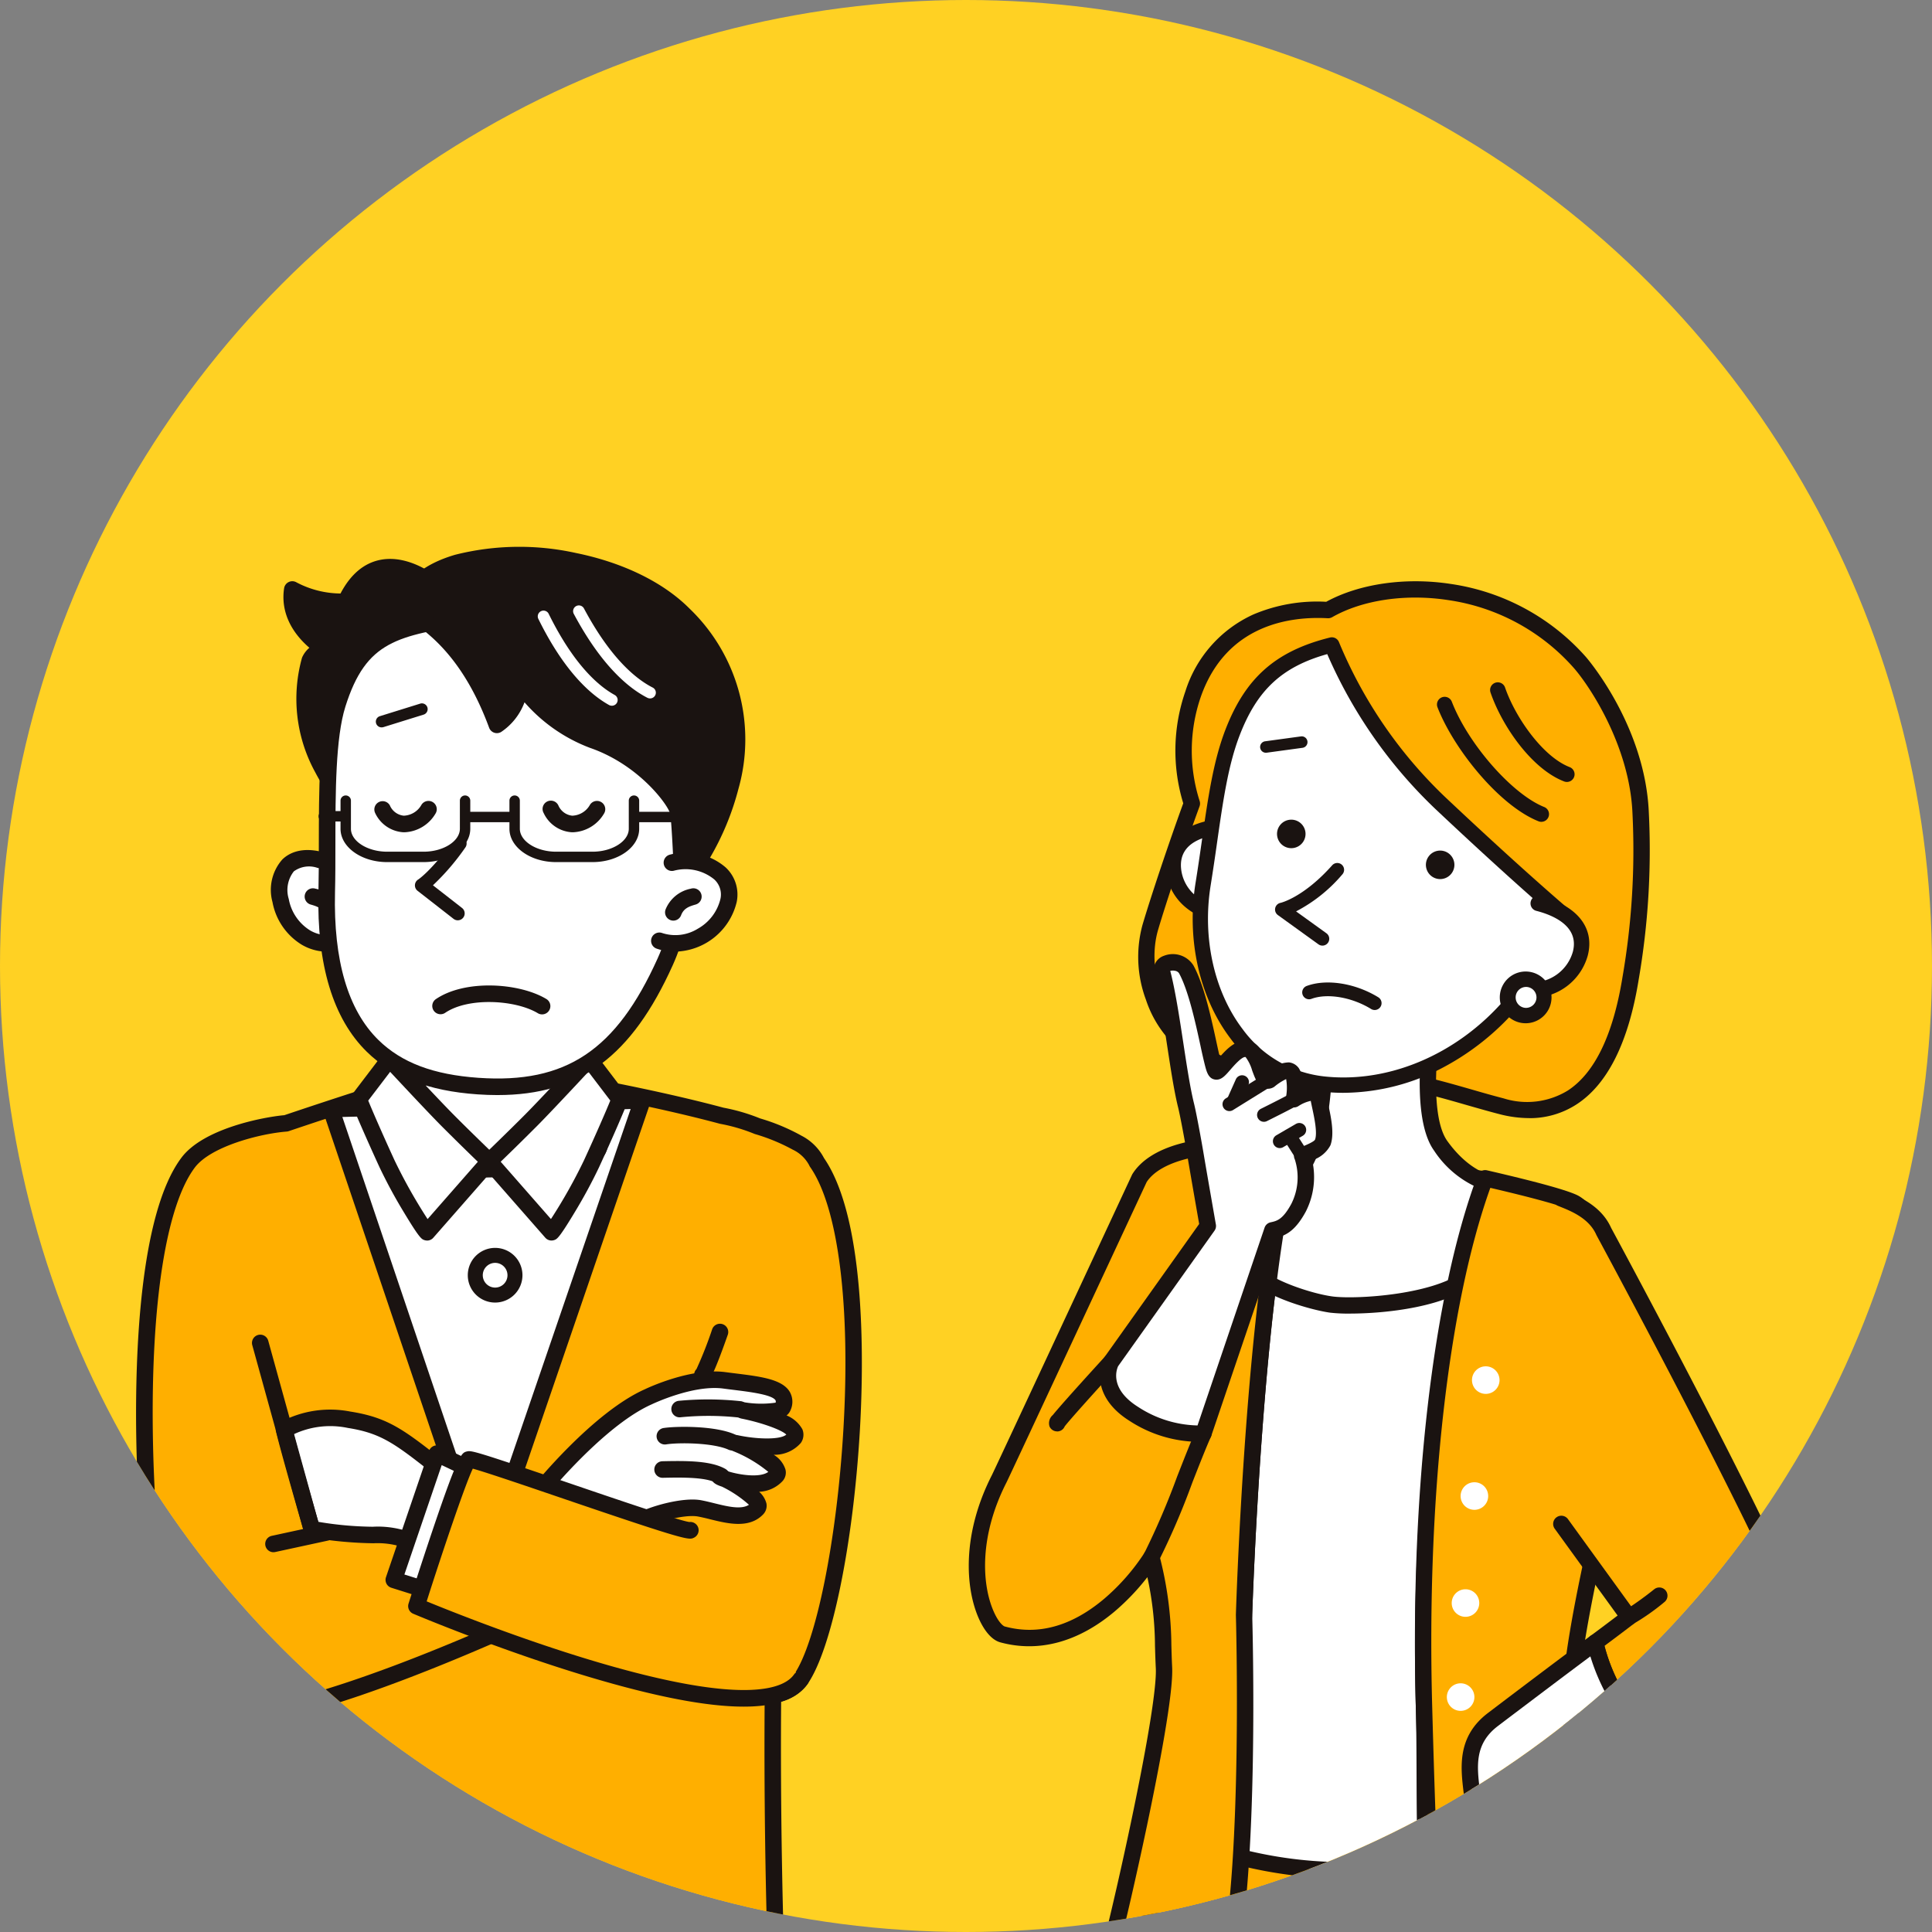 <svg xmlns="http://www.w3.org/2000/svg" width="236" height="236"><rect width="100%" height="100%" fill="#808080" stroke="none"/><defs><clipPath id="a"><circle data-name="楕円形 2" cx="118" cy="118" r="118" transform="translate(771 958)" fill="#fff"/></clipPath><clipPath id="b"><path data-name="長方形 1280" fill="none" d="M0 0h100.545v172.557H0z"/></clipPath><clipPath id="c"><path data-name="長方形 1281" fill="none" d="M0 0h112.774v172.557H0z"/></clipPath></defs><g data-name="グループ 1648" transform="translate(-771 -975)"><circle data-name="楕円形 1" cx="118" cy="118" r="118" transform="translate(771 975)" fill="#ffd123"/><g data-name="マスクグループ 2" transform="translate(0 17)" clip-path="url(#a)"><g data-name="グループ 1647"><g data-name="グループ 1644"><g data-name="グループ 1643" transform="translate(777.935 1021.442)" clip-path="url(#b)"><path data-name="パス 1892" d="M92.834 78.505a5.311 5.311 0 0 0-2.391-2.365 24.44 24.44 0 0 0-4.865-2.019 22.363 22.363 0 0 0-4.346-1.273c-6.8-1.827-14.454-3.263-14.512-3.269-10.493-1.049-18.945-1.982-22.676-.933-3.9 1.1-10.638 3.311-16.037 5.128-3 .238-9.68 1.755-11.964 4.8-8.427 11.225-5.28 55.872-1.47 65.5.982 2.481 4.74 2.834 9.777 1.993.43 11.426 1.119 33.579.716 34.384-.5.993 12.8 2.281 27.417 2.709a177.176 177.176 0 0 0 35.539-2.7s-.716-16.822-.54-36.842a5.231 5.231 0 0 0 3.414-1.951c5.768-8.354 10.1-51.519 1.938-63.157" fill="#ffaf00"/><path data-name="パス 1893" d="M56.923 184.23q-2.2 0-4.47-.065c-6.715-.2-13.571-.593-18.81-1.086-8.74-.823-9.127-1.471-9.439-1.992a1.135 1.135 0 0 1-.1-.966c.249-1.586-.174-18-.725-32.89-5.516.751-8.709-.166-9.749-2.791-2.033-5.137-3.72-19.111-3.924-32.5-.148-9.74.372-27.106 5.526-33.971 2.686-3.577 10.016-4.96 12.566-5.188 5.09-1.713 11.949-3.973 15.97-5.1 3.708-1.043 11.484-.262 21.328.727l1.723.173c.18.018 7.868 1.475 14.618 3.284a23.268 23.268 0 0 1 4.479 1.312 24.617 24.617 0 0 1 5.056 2.112 6.391 6.391 0 0 1 2.746 2.729c5.275 7.658 4.82 25.87 4.378 33.366-.822 13.928-3.442 26.62-6.371 30.862a5.764 5.764 0 0 1-3.242 2.165c-.149 19.422.539 35.842.546 36.008a1.012 1.012 0 0 1-.813 1.035 180.325 180.325 0 0 1-31.3 2.786m-30.77-4.254c2.329.688 12.569 1.752 26.37 2.157a179.693 179.693 0 0 0 34.465-2.526 825.447 825.447 0 0 1-.507-36.016 1.011 1.011 0 0 1 .807-.982 4.284 4.284 0 0 0 2.786-1.532c2.7-3.906 5.227-16.452 6.016-29.832.9-15.226-.625-27.252-4.074-32.169a1.019 1.019 0 0 1-.1-.187 4.374 4.374 0 0 0-1.992-1.9 23.3 23.3 0 0 0-4.645-1.917l-.056-.02a21.229 21.229 0 0 0-4.123-1.215.987.987 0 0 1-.116-.024c-6.578-1.766-13.916-3.155-14.388-3.243l-1.686-.169c-9.25-.929-17.238-1.732-20.578-.793-4.011 1.128-10.909 3.4-15.988 5.113a1.014 1.014 0 0 1-.243.05c-3.4.27-9.326 1.854-11.235 4.4-3.5 4.662-5.367 16.59-5.121 32.725.2 12.967 1.859 26.931 3.783 31.791.864 2.183 5.191 1.948 8.669 1.367a1.011 1.011 0 0 1 1.178.96c.205 5.455.489 13.886.671 21.188.21 8.438.2 11.539.111 12.776m-1.982.007" fill="#1a1311"/><path data-name="パス 1894" d="M32.075 41.586c-3.741-.885-5.387 1.595-4.734 4.975s3.8 6.2 7.513 4.929" fill="#fff"/><path data-name="パス 1895" d="M33.056 52.81a6.179 6.179 0 0 1-3.112-.841 7.746 7.746 0 0 1-3.593-5.215 5.607 5.607 0 0 1 1.208-5.217c.785-.754 2.247-1.527 4.752-.935a1.012 1.012 0 1 1-.466 1.969 3.149 3.149 0 0 0-2.885.426 3.692 3.692 0 0 0-.622 3.373 5.7 5.7 0 0 0 2.62 3.848 4.21 4.21 0 0 0 3.571.316 1.012 1.012 0 1 1 .656 1.914 6.558 6.558 0 0 1-2.129.362" fill="#1a1311"/><path data-name="パス 1896" d="M33.733 48.003a3.165 3.165 0 0 0-2.412-1.916" fill="#fff"/><path data-name="パス 1897" d="M33.738 49.015a1.012 1.012 0 0 1-.947-.656c-.312-.83-.947-1.071-1.745-1.3a1.012 1.012 0 1 1 .559-1.944 4.185 4.185 0 0 1 3.079 2.532 1.012 1.012 0 0 1-.947 1.368" fill="#1a1311"/><path data-name="パス 1898" d="m33.494 72.027 18.712 55.385 19.325-56.434Z" fill="#fff"/><path data-name="パス 1899" d="M52.205 128.424a1.012 1.012 0 0 1-.956-.688L32.537 72.351a1.012 1.012 0 0 1 .93-1.335l38.041-1.049a1.012 1.012 0 0 1 .985 1.339L53.158 127.74a1.011 1.011 0 0 1-.957.684M34.885 73.001l17.322 51.27L70.1 72.029Z" fill="#1a1311"/><path data-name="パス 1900" d="M62.728 56.122s-.863 12.147 2.364 17.112-1.079 4.674-1.079 4.674-3.408 1.287-10.928 1.462c-8.681.2-10.858-1.066-10.858-1.066s-2.935.773.54-5.929 1.924-15.215 1.924-15.215" fill="#fff"/><path data-name="パス 1901" d="M51.269 80.405c-5.876 0-8.362-.721-9.21-1.063a1.866 1.866 0 0 1-1.549-.674c-.9-1.128-.485-3.212 1.354-6.758 3.27-6.305 1.841-14.486 1.826-14.568a1.012 1.012 0 0 1 1.991-.362c.066.362 1.573 8.932-2.021 15.862-1.521 2.933-1.61 4.091-1.579 4.45a.755.755 0 0 1 .64.132c.184.086 2.56 1.116 10.336.936 7.206-.168 10.564-1.386 10.6-1.4a1.023 1.023 0 0 1 .422-.062c.312.017.973-.071 1.139-.357.178-.309.031-1.216-.971-2.758-3.373-5.189-2.561-17.225-2.525-17.735a1.012 1.012 0 0 1 2.018.143c-.008.118-.8 11.867 2.2 16.489 1.374 2.114 1.708 3.713 1.019 4.887a3.22 3.22 0 0 1-2.791 1.356c-.847.28-4.369 1.3-11.064 1.458q-.967.022-1.834.022" fill="#1a1311"/><path data-name="パス 1902" d="m52.836 78.412 7.6 8.669a52.135 52.135 0 0 0 4.875-8.331c1.691-3.673 3.53-7.921 3.441-7.937l-3.728-4.9s-5.018 5.4-7.026 7.43-5.162 5.066-5.162 5.066" fill="#fff"/><path data-name="パス 1903" d="M60.44 88.093a1.026 1.026 0 0 1-.445-.1 1.014 1.014 0 0 1-.321-.244l-7.6-8.668a1.012 1.012 0 0 1 .059-1.4c.031-.03 3.169-3.055 5.145-5.049s6.953-7.353 7-7.407a1.012 1.012 0 0 1 1.546.076l3.709 4.872a1.019 1.019 0 0 1 .113.172c.236.452.106.77-.241 1.62-.189.464-.467 1.117-.8 1.891-.7 1.624-1.593 3.612-2.378 5.315a61.9 61.9 0 0 1-3 5.536c-1.88 3.12-2.13 3.21-2.446 3.324a1.025 1.025 0 0 1-.346.06m-6.208-9.622 6.138 7a64.52 64.52 0 0 0 4.021-7.145c1.431-3.107 2.776-6.2 3.228-7.33l-2.674-3.513c-1.511 1.62-4.7 5.033-6.229 6.574a334.35 334.35 0 0 1-4.485 4.412" fill="#1a1311"/><path data-name="パス 1904" d="m52.837 78.412-7.6 8.669a52.132 52.132 0 0 1-4.875-8.331c-1.691-3.673-3.53-7.921-3.441-7.937l3.728-4.9s5.018 5.4 7.025 7.43 5.162 5.066 5.162 5.066" fill="#fff"/><path data-name="パス 1905" d="M45.232 88.093a1.025 1.025 0 0 1-.346-.06c-.316-.113-.566-.2-2.446-3.323a61.883 61.883 0 0 1-3-5.536c-.784-1.7-1.673-3.691-2.378-5.315a86.949 86.949 0 0 1-.8-1.891c-.347-.85-.477-1.168-.241-1.62a1.007 1.007 0 0 1 .113-.172l3.709-4.872a1.012 1.012 0 0 1 1.546-.076c.05.054 5.03 5.415 7 7.407s5.113 5.019 5.145 5.05a1.011 1.011 0 0 1 .059 1.4l-7.6 8.669a1.01 1.01 0 0 1-.321.244 1.025 1.025 0 0 1-.445.1m-7.18-17.1c.452 1.128 1.8 4.223 3.229 7.33a64.514 64.514 0 0 0 4.021 7.145l6.138-7a353.613 353.613 0 0 1-4.485-4.412c-1.526-1.541-4.719-4.953-6.229-6.574Z" fill="#1a1311"/><path data-name="パス 1906" d="M35.296 10.045a12.505 12.505 0 0 1-6.526-1.479c-.51 3.339 1.757 5.682 3.538 6.974-.077.239-1.307 1.383-1.378 1.633-3.052 10.752 5.379 18.459 5.379 18.459l10.24-27.256s-7.347-6.695-11.253 1.668" fill="#1a1311"/><path data-name="パス 1907" d="M36.309 36.646a1.012 1.012 0 0 1-.683-.265 21.679 21.679 0 0 1-4.046-5.472 18.638 18.638 0 0 1-1.623-14.01 3.289 3.289 0 0 1 .9-1.214c-2.4-2.066-3.493-4.615-3.087-7.27a1.012 1.012 0 0 1 1.517-.717 11.7 11.7 0 0 0 5.336 1.358h.035c1.22-2.327 2.849-3.708 4.85-4.108 3.874-.775 7.568 2.541 7.723 2.683a1.012 1.012 0 0 1 .266 1.1l-10.24 27.256a1.011 1.011 0 0 1-.947.656m-4.443-19.062A16.43 16.43 0 0 0 33.338 29.9a21.245 21.245 0 0 0 2.6 3.85l9.41-25.047c-1-.752-3.284-2.21-5.448-1.773-1.488.3-2.727 1.492-3.685 3.542a1.012 1.012 0 0 1-.853.582 13.392 13.392 0 0 1-5.608-.918 7.114 7.114 0 0 0 3.151 4.585 1.012 1.012 0 0 1 .369 1.13 3.489 3.489 0 0 1-.89 1.165c-.156.166-.4.428-.515.566m3.427-7.536Z" fill="#1a1311"/><path data-name="パス 1908" d="M34.295 22.556c-1.658 5.253-1.141 15.38-1.319 22.992-.447 19.114 9.238 23.039 18.476 23.679 10.858.752 17.5-3.271 22.876-15.192 2.665-5.914 4.542-16.851 3.336-24.176S64.595 9.523 53.485 11.337s-16.2 1.728-19.194 11.219" fill="#fff"/><path data-name="パス 1909" d="M53.848 70.325q-1.2 0-2.467-.088c-5.941-.412-10.359-2.112-13.508-5.2-4.129-4.048-6.117-10.613-5.909-19.514.043-1.836.045-3.789.047-5.856.008-6.533.016-13.29 1.318-17.417 2.918-9.248 7.986-10.036 17.186-11.468.892-.139 1.827-.284 2.81-.445 11.8-1.929 24.062 11.625 25.335 19.357 1.28 7.772-.774 18.9-3.412 24.756-5.015 11.13-11.32 15.874-21.4 15.874M35.259 22.861c-1.209 3.831-1.217 10.429-1.224 16.81 0 2.079 0 4.043-.048 5.9-.195 8.318 1.589 14.381 5.3 18.021 2.829 2.773 6.716 4.243 12.231 4.625 10.682.741 16.817-3.353 21.884-14.6 2.527-5.61 4.44-16.43 3.26-23.6-.582-3.532-3.814-8.391-8.043-12.092-2.892-2.531-8.684-6.624-14.97-5.6-.988.162-1.929.308-2.826.448-9.214 1.444-13.024 2.037-15.564 10.088m-.965-.3Z" fill="#1a1311"/><path data-name="パス 1910" d="M77.468 43.063s13.187-17.329-.9-31.468c-9.371-9.4-32.011-9.452-33.822-1.144-.241 1.1 6.555 2.519 11.02 14.649a6.882 6.882 0 0 0 2.9-4.951 20.024 20.024 0 0 0 8.806 6.805c6.376 2.202 10.203 7.449 10.453 8.849s.535 9.089.535 9.089.674-3.45 2.406-2.807-1.4.981-1.4.981" fill="#1a1311"/><path data-name="パス 1911" d="M76.461 45.899h-.081a1.011 1.011 0 0 1-.931-.97c-.078-2.119-.325-7.858-.52-8.949-.177-.989-3.755-5.984-9.793-8.067a19.944 19.944 0 0 1-8-5.567 7.5 7.5 0 0 1-2.863 3.63 1.011 1.011 0 0 1-1.46-.524c-3.135-8.516-7.409-11.533-9.463-12.983-1.008-.712-1.8-1.274-1.6-2.231.593-2.719 2.985-4.765 6.919-5.915a32.05 32.05 0 0 1 14.763-.211c5.74 1.167 10.657 3.572 13.846 6.771a22.15 22.15 0 0 1 6 22 33.2 33.2 0 0 1-3.523 8.519 1.194 1.194 0 0 1 .633 1.2c-.1.812-.867 1.238-2.627 1.45a6.134 6.134 0 0 0-.311 1.037 1.013 1.013 0 0 1-.992.815m-19.8-26.762a1.012 1.012 0 0 1 .833.438c.032.046 3.3 4.7 8.3 6.423 6.613 2.282 10.8 7.78 11.125 9.624.146.814.294 3.444.4 5.7l.1-.061.063-.034a31.561 31.561 0 0 0 3.847-8.906c1.919-7.7.073-14.434-5.487-20.012-6.289-6.31-19.07-8.252-26.607-6.047-2.939.86-4.842 2.288-5.414 4.049.177.14.444.329.69.5 2.107 1.487 6.374 4.5 9.668 12.578a6.374 6.374 0 0 0 1.474-3.379 1.011 1.011 0 0 1 1-.876" fill="#1a1311"/><path data-name="パス 1912" d="M75.123 41.947c3.741-.885 7.595 1.234 6.941 4.614s-4.718 6.2-8.427 4.929" fill="#fff"/><path data-name="パス 1913" d="M75.506 52.808a6.762 6.762 0 0 1-2.2-.361 1.012 1.012 0 1 1 .656-1.914 5.2 5.2 0 0 0 4.334-.525 5.69 5.69 0 0 0 2.771-3.639 2.493 2.493 0 0 0-.768-2.4 5.541 5.541 0 0 0-4.947-1.042 1.012 1.012 0 0 1-.466-1.969 7.516 7.516 0 0 1 6.813 1.551 4.519 4.519 0 0 1 1.354 4.24 7.895 7.895 0 0 1-7.552 6.055" fill="#1a1311"/><path data-name="パス 1914" d="M49.209 39.61c-2.951 4.091-4.617 5.1-4.617 5.1l4.392 3.424" fill="#fff"/><path data-name="パス 1915" d="M48.984 48.976a.839.839 0 0 1-.518-.178l-4.392-3.424a.843.843 0 0 1 .082-1.386c.009-.006 1.6-1.032 4.369-4.87a.843.843 0 1 1 1.367.986 29.1 29.1 0 0 1-3.942 4.595l3.552 2.769a.843.843 0 0 1-.519 1.508" fill="#1a1311"/><path data-name="パス 1916" d="M75.316 48.003a3.165 3.165 0 0 1 2.412-1.916" fill="#fff"/><path data-name="パス 1917" d="M75.316 49.015a1.012 1.012 0 0 1-.947-1.368 4.186 4.186 0 0 1 3.079-2.532 1.012 1.012 0 1 1 .559 1.944c-.8.229-1.432.471-1.745 1.3a1.012 1.012 0 0 1-.947.656" fill="#1a1311"/><path data-name="パス 1918" d="M72.462 21.87a.7.7 0 0 1-.319-.077c-2.2-1.124-5.547-3.811-8.975-10.223a.704.704 0 1 1 1.241-.663c3.257 6.091 6.352 8.6 8.375 9.634a.7.7 0 0 1-.32 1.33" fill="#fff"/><path data-name="パス 1919" d="M67.799 22.764a.7.7 0 0 1-.34-.088c-2.164-1.2-5.418-3.993-8.632-10.515a.703.703 0 0 1 1.262-.622c3.053 6.195 6.063 8.806 8.051 9.906a.7.7 0 0 1-.341 1.319" fill="#fff"/><path data-name="パス 1920" d="M55.97 92.332a2.424 2.424 0 1 1-2.424-2.424 2.424 2.424 0 0 1 2.424 2.424" fill="#fff"/><path data-name="パス 1921" d="M53.546 95.67a3.339 3.339 0 1 1 3.339-3.339 3.342 3.342 0 0 1-3.339 3.339m0-4.848a1.509 1.509 0 1 0 1.51 1.51 1.511 1.511 0 0 0-1.51-1.51" fill="#1a1311"/><path data-name="パス 1922" d="M49.875 34.361v3.435c0 1.889-2.276 3.435-5.058 3.435h-4.461c-2.782 0-5.058-1.546-5.058-3.435v-3.435" fill="#fff"/><path data-name="パス 1923" d="M44.817 41.866h-4.461c-3.139 0-5.694-1.826-5.694-4.07v-3.435a.635.635 0 0 1 1.271 0v3.435c0 1.517 2.025 2.8 4.423 2.8h4.461c2.4 0 4.423-1.282 4.423-2.8v-3.435a.635.635 0 0 1 1.271 0v3.435c0 2.244-2.554 4.07-5.694 4.07" fill="#1a1311"/><path data-name="パス 1924" d="M70.509 34.361v3.435c0 1.889-2.276 3.435-5.058 3.435h-4.457c-2.782 0-5.058-1.546-5.058-3.435v-3.435" fill="#fff"/><path data-name="パス 1925" d="M65.45 41.866h-4.461c-3.14 0-5.694-1.826-5.694-4.07v-3.435a.635.635 0 1 1 1.271 0v3.435c0 1.517 2.025 2.8 4.423 2.8h4.461c2.4 0 4.423-1.282 4.423-2.8v-3.435a.635.635 0 0 1 1.271 0v3.435c0 2.244-2.554 4.07-5.694 4.07" fill="#1a1311"/><path data-name="線 1" fill="#fff" d="M77.461 36.358h-6.728"/><path data-name="パス 1926" d="M77.461 36.994h-6.728a.635.635 0 1 1 0-1.271h6.728a.635.635 0 1 1 0 1.271" fill="#1a1311"/><path data-name="線 2" fill="#fff" d="M55.819 36.358h-5.607"/><path data-name="パス 1927" d="M55.818 36.994h-5.607a.635.635 0 0 1 0-1.271h5.607a.635.635 0 1 1 0 1.271" fill="#1a1311"/><path data-name="線 3" fill="#fff" d="M34.878 36.269h-2.26"/><path data-name="パス 1928" d="M34.877 36.905h-2.26a.635.635 0 1 1 0-1.271h2.26a.635.635 0 1 1 0 1.271" fill="#1a1311"/><path data-name="パス 1929" d="M38.632 124.062c5.612-.306 7.886 3.564 8.287 2.362l2.74-8.221c-7.218-5.614-8.815-7.407-13.968-8.22a11.743 11.743 0 0 0-7.931 1.2c.627 2.653 3.386 12.164 3.386 12.164a48.622 48.622 0 0 0 7.485.713" fill="#fff"/><path data-name="パス 1930" d="M46.651 127.671a3.255 3.255 0 0 1-1.622-.711 9.919 9.919 0 0 0-6.342-1.887 48.769 48.769 0 0 1-7.708-.725 1.011 1.011 0 0 1-.8-.716c-.113-.39-2.774-9.566-3.4-12.213a1.012 1.012 0 0 1 .544-1.143 12.8 12.8 0 0 1 8.53-1.292c4.691.74 6.6 2.249 11.705 6.28.8.635 1.716 1.355 2.726 2.141a1.011 1.011 0 0 1 .339 1.119l-2.74 8.22a1.3 1.3 0 0 1-.8.853 1.271 1.271 0 0 1-.425.074m-7.39-4.637a11.97 11.97 0 0 1 6.867 2.227l.093.06 2.253-6.759c-.793-.62-1.518-1.193-2.173-1.71-4.936-3.9-6.6-5.212-10.767-5.869a10.479 10.479 0 0 0-6.589.771c.719 2.786 2.437 8.764 3 10.7a42.158 42.158 0 0 0 6.637.6l.055 1.01-.055-1.01c.233-.013.461-.019.684-.019" fill="#1a1311"/><path data-name="パス 1931" d="M72.272 107.177s5.257-2.54 9.268-2.005 8.154.735 7.151 3.275c-.4 1.025-4.879.4-4.879.4s7.53 1.492 6.238 3.408c-1.271 1.884-7.107.6-7.107.6s6.079 2.61 4.968 3.943c-1.782 2.139-7.374.2-6.973.067 0 0 5.77 2.785 4.611 3.988-1.64 1.7-4.723.379-7.04-.045-2.149-.393-6.327.936-7.262 1.6s-12.431-3.471-12.431-3.471 7.218-9 13.456-11.763" fill="#fff"/><path data-name="パス 1932" d="M70.879 123.497a10.046 10.046 0 0 1-2.208-.362c-1.093-.266-2.538-.685-4.3-1.245-2.975-.947-5.872-1.99-5.9-2a1.012 1.012 0 0 1-.446-1.585c.3-.375 7.435-9.211 13.821-12.048.39-.187 5.636-2.647 9.826-2.089.42.056.841.108 1.257.16 3.055.379 5.693.707 6.61 2.252a2.449 2.449 0 0 1 .091 2.237 1.5 1.5 0 0 1-.485.641 3.874 3.874 0 0 1 1.929 1.683 1.738 1.738 0 0 1-.187 1.679 4.254 4.254 0 0 1-3.309 1.444 3.24 3.24 0 0 1 1.432 1.79 1.561 1.561 0 0 1-.324 1.393 4.126 4.126 0 0 1-2.888 1.334 2.88 2.88 0 0 1 .889 1.422 1.519 1.519 0 0 1-.411 1.353c-1.7 1.765-4.343 1.111-6.467.586a24.778 24.778 0 0 0-1.483-.337c-1.8-.329-5.72.88-6.493 1.432a1.52 1.52 0 0 1-.956.26m-10.35-5.024c4.419 1.547 9.185 3.005 10.293 3.005h.009c1.4-.852 5.591-2.078 7.861-1.664.519.095 1.071.231 1.605.364 1.623.4 3.3.816 4.257.194a14.274 14.274 0 0 0-3.3-2.215c-.122-.04-.192-.066-.2-.068-.405-.151-1.16-.431-1.147-1.221a1.037 1.037 0 0 1 .712-.962 1.012 1.012 0 0 1 .76.049c.224.108.466.228.72.359 1.223.375 3.764.813 4.819.04a16.314 16.314 0 0 0-4.372-2.568 1.012 1.012 0 0 1 .616-1.918c2.323.508 5.225.586 5.955-.07-.57-.58-3.052-1.474-5.5-1.959a1.012 1.012 0 0 1 .336-1.994 12.421 12.421 0 0 0 3.856.052.4.4 0 0 0-.007-.284c-.411-.693-3.133-1.031-5.12-1.277-.422-.052-.85-.105-1.275-.162-3.668-.49-8.644 1.889-8.694 1.913l-.031.014c-4.674 2.07-10.039 7.923-12.153 10.372m11.743-11.3Z" fill="#1a1311"/><path data-name="パス 1933" d="M26.468 126.167a1.012 1.012 0 0 1-.213-2l6.485-1.406a1.012 1.012 0 0 1 .429 1.977l-6.485 1.405a1.013 1.013 0 0 1-.215.023" fill="#1a1311"/><path data-name="パス 1934" d="M46.853 59.458c3.208-2.205 9.423-1.8 12.431 0" fill="#fff"/><path data-name="パス 1935" d="M59.283 60.469a1.006 1.006 0 0 1-.52-.144c-2.737-1.642-8.506-1.98-11.337-.034a1.012 1.012 0 0 1-1.146-1.667c3.564-2.451 10.2-2.03 13.525-.034a1.012 1.012 0 0 1-.521 1.879" fill="#1a1311"/><path data-name="パス 1936" d="M39.79 35.398c1.337 2.54 4.144 2.272 5.614 0" fill="#fff"/><path data-name="パス 1937" d="M42.464 38.218h-.171a4.071 4.071 0 0 1-3.4-2.343 1.012 1.012 0 0 1 1.79-.942 2.082 2.082 0 0 0 1.7 1.264 2.584 2.584 0 0 0 2.172-1.342 1.012 1.012 0 1 1 1.7 1.1 4.606 4.606 0 0 1-3.791 2.268" fill="#1a1311"/><path data-name="パス 1938" d="M60.376 35.398c1.337 2.54 4.144 2.272 5.614 0" fill="#fff"/><path data-name="パス 1939" d="M63.047 38.218h-.171a4.07 4.07 0 0 1-3.4-2.343 1.012 1.012 0 1 1 1.79-.942 2.082 2.082 0 0 0 1.7 1.264 2.585 2.585 0 0 0 2.172-1.342 1.012 1.012 0 0 1 1.7 1.1 4.607 4.607 0 0 1-3.791 2.268" fill="#1a1311"/><path data-name="線 4" fill="#fff" d="m39.702 24.705 4.897-1.525"/><path data-name="パス 1940" d="M39.701 25.409a.7.7 0 0 1-.209-1.375l4.9-1.525a.703.703 0 0 1 .418 1.343l-4.9 1.524a.7.7 0 0 1-.209.032" fill="#1a1311"/><path data-name="パス 1941" d="M20.014 147.471a10.349 10.349 0 0 1-3.861-.612 4.317 4.317 0 0 1-2.522-2.418 1.012 1.012 0 0 1 1.881-.745 2.344 2.344 0 0 0 1.406 1.29c4.653 1.9 18.489-1.958 37.958-10.593a1.012 1.012 0 1 1 .82 1.849c-12.137 5.383-27.259 11.228-35.684 11.228" fill="#1a1311"/><path data-name="パス 1942" d="M31.145 124.366a1.012 1.012 0 0 1-.974-.742l-6.282-22.723a1.012 1.012 0 1 1 1.95-.539l6.282 22.723a1.012 1.012 0 0 1-.976 1.281" fill="#1a1311"/><path data-name="パス 1943" d="M81.172 116.867c-1.537-.869-4.377-.869-7.185-.8" fill="#fff"/><path data-name="パス 1944" d="M81.17 117.879a1.007 1.007 0 0 1-.5-.131c-1.3-.735-4-.734-6.663-.671a1.012 1.012 0 0 1-.048-2.023c3.062-.073 5.956-.057 7.706.932a1.012 1.012 0 0 1-.5 1.893" fill="#1a1311"/><path data-name="パス 1945" d="M82.475 112.723c-2.139-.98-6.583-.969-8.154-.735" fill="#fff"/><path data-name="パス 1946" d="M82.475 113.735a1.011 1.011 0 0 1-.421-.092c-1.822-.835-5.945-.9-7.583-.654a1.012 1.012 0 1 1-.3-2c1.491-.222 6.277-.306 8.724.816a1.012 1.012 0 0 1-.422 1.932" fill="#1a1311"/><path data-name="パス 1947" d="M83.411 108.714a39.5 39.5 0 0 0-7.352-.033" fill="#fff"/><path data-name="パス 1948" d="M83.413 109.725a1.026 1.026 0 0 1-.22-.024 34.555 34.555 0 0 0-7.073-.011 1.012 1.012 0 0 1-.119-2.02 37.789 37.789 0 0 1 7.63.056 1.012 1.012 0 0 1-.219 2" fill="#1a1311"/><path data-name="パス 1949" d="m51.509 116.533-5.079-2.406-5.257 15.416 4.812 1.515" fill="#fff"/><path data-name="パス 1950" d="M45.98 132.07a1.011 1.011 0 0 1-.3-.047l-4.812-1.516a1.012 1.012 0 0 1-.654-1.292l5.257-15.416a1.012 1.012 0 0 1 1.391-.588l5.079 2.406a1.012 1.012 0 1 1-.866 1.829l-4.055-1.921-4.557 13.363 3.824 1.2a1.012 1.012 0 0 1-.3 1.977" fill="#1a1311"/><path data-name="パス 1951" d="M77.396 123.483c-.8.4-26.243-8.844-27.045-8.644s-6.416 17.911-6.416 17.911 41.08 17.428 46.961 8.911" fill="#ffaf00"/><path data-name="パス 1952" d="M83.898 145.028c-4.522 0-10.822-1.219-18.979-3.659-10.932-3.271-21.277-7.644-21.38-7.688a1.012 1.012 0 0 1-.569-1.237c.014-.044 1.424-4.488 2.913-8.9 3.184-9.429 3.553-9.521 4.222-9.688.541-.136 1.05-.029 12.368 3.832 5.742 1.959 13.57 4.63 14.8 4.789a1.012 1.012 0 0 1 .575 1.909c-.626.314-.815.408-16.028-4.783-4.417-1.507-9.352-3.19-11-3.645-.973 2.042-3.7 10.142-5.636 16.213 2.68 1.1 11.308 4.563 20.334 7.263 18.527 5.541 23.333 3.413 24.55 1.652a1.012 1.012 0 0 1 1.665 1.15c-1.285 1.86-3.878 2.792-7.83 2.792m-6.954-22.451" fill="#1a1311"/><path data-name="パス 1953" d="M78.866 104.503c.4-.267 2.139-5.213 2.139-5.213" fill="#ffaf00"/><path data-name="パス 1954" d="M78.866 105.515a1.012 1.012 0 0 1-.723-1.72 48.175 48.175 0 0 0 1.907-4.84 1.012 1.012 0 1 1 1.909.671c-1.85 5.265-2.244 5.527-2.532 5.719a1.007 1.007 0 0 1-.56.17m-.562-1.854" fill="#1a1311"/></g></g><g data-name="グループ 1646"><g data-name="グループ 1645" transform="translate(887.291 1021.442)" clip-path="url(#c)"><path data-name="パス 1955" d="M24.223 49.846c1.034-3.516 3.439-10.664 5.08-15.131a21.334 21.334 0 0 1 .148-13.367c3.375-9.607 11.916-10.524 16.5-10.27C53.42 6.812 67.757 7.33 76.69 17.465c1.089 1.235 7.017 8.908 7.433 18.339a91.773 91.773 0 0 1-1.231 20.284c-2.468 15.224-9.674 17.163-15.759 15.6-4.275-1.1-9.727-2.992-12.95-3.121-4.755-.19-6.252.594-11.67.193a27.735 27.735 0 0 1-12.826-3.782c-4.633-2.857-7.021-9.83-5.461-15.135" fill="#ffaf00"/><path data-name="パス 1956" d="M70.476 73.138a14.47 14.47 0 0 1-3.594-.481c-1.256-.322-2.634-.719-3.968-1.1-3.249-.935-6.608-1.9-8.774-1.988a38.762 38.762 0 0 0-5 .138 39.588 39.588 0 0 1-6.708.054 28.381 28.381 0 0 1-13.277-3.928 13.687 13.687 0 0 1-5.47-7.166 14.919 14.919 0 0 1-.425-9.1c1.005-3.417 3.306-10.281 4.987-14.883a22.05 22.05 0 0 1 .257-13.664 15.374 15.374 0 0 1 8.332-9.414 19.954 19.954 0 0 1 8.872-1.537c4.044-2.21 9.7-3.026 15.209-2.182a27.27 27.27 0 0 1 16.517 8.921c.072.082 7.211 8.3 7.682 18.956a92.838 92.838 0 0 1-1.243 20.488c-1.233 7.606-3.772 12.715-7.547 15.185a10.474 10.474 0 0 1-5.853 1.707m-17.77-5.6c.47 0 .972.009 1.514.031 2.408.1 5.885 1.1 9.247 2.064 1.38.4 2.684.772 3.911 1.087a9.52 9.52 0 0 0 7.856-.962c3.285-2.15 5.529-6.8 6.668-13.833a90.974 90.974 0 0 0 1.219-20.08c-.365-8.266-5.31-15.6-7.184-17.723a25.292 25.292 0 0 0-15.32-8.267c-5.195-.8-10.493-.016-14.173 2.087a1 1 0 0 1-.551.13c-4.443-.247-12.362.674-15.5 9.6a20.164 20.164 0 0 0-.134 12.747 1 1 0 0 1-.019.633c-1.677 4.566-4.041 11.607-5.059 15.069-1.471 5 .831 11.414 5.027 14a26.471 26.471 0 0 0 12.375 3.636 37.392 37.392 0 0 0 6.409-.054c1.12-.085 2.27-.173 3.714-.173M24.222 49.845Z" fill="#1a1311"/><path data-name="パス 1957" d="m24.697 156.934-.99 27.159h52.881l-2.575-26.169" fill="#ffaf00"/><path data-name="パス 1958" d="M76.587 185.093H23.706a1 1 0 0 1-1-1.036l.99-27.159a1 1 0 0 1 2 .073l-.953 26.124h50.742l-2.467-25.072a1 1 0 0 1 1.989-.2l2.575 26.169a1 1 0 0 1-.995 1.1" fill="#1a1311"/><path data-name="パス 1959" d="M57.97 164.064c-.33-4.321-.139-12.633-.313-18.95-.748-27.128 2.743-50.671 7.905-64.454-5.328-.342-17.058-3.323-23.908-3.779-4.712 15.983-5.981 56.944-5.981 56.944s-1.3 16.654-2.46 29.05a51.926 51.926 0 0 0 24.757 1.188" fill="#fff"/><path data-name="パス 1960" d="M48.251 166.042a54.523 54.523 0 0 1-15.329-2.21 1 1 0 0 1-.706-1.05c1.124-12.035 2.4-28.3 2.457-29.012.062-1.992 1.347-41.317 6.021-57.172a1 1 0 0 1 1.025-.714 126.064 126.064 0 0 1 13.415 2.094 105.006 105.006 0 0 0 10.49 1.685 1 1 0 0 1 .872 1.348c-5.6 14.965-8.536 38.919-7.842 64.076.072 2.605.082 5.55.091 8.4.014 4.11.027 7.992.219 10.5a1 1 0 0 1-.792 1.054 48.616 48.616 0 0 1-9.922 1m-13.968-3.895a51.333 51.333 0 0 0 22.631 1.108c-.142-2.55-.154-6.065-.167-9.763-.01-2.836-.02-5.769-.091-8.35-.682-24.729 2.122-48.352 7.521-63.6-2.512-.284-5.881-.924-9.416-1.6-4.38-.832-8.9-1.69-12.371-2-4.443 16.2-5.708 55.513-5.72 55.915v.047c-.013.163-1.259 16.074-2.385 28.243" fill="#1a1311"/><path data-name="パス 1961" d="M59.048 59.359s-2.464 12.852.649 17.171c2.973 4.123 6.041 4.571 6.041 4.571s2.464 6.859-2.156 11.135c-3.863 3.575-14.287 4.078-17.243 3.68-2.642-.356-8.135-2.1-9.561-4.076-3.145-4.365-.214-10.586-.214-10.586s4.971 2.421 7.383-4.609c2.338-6.812 1.281-17.2 1.281-17.2" fill="#fff"/><path data-name="パス 1962" d="M48.57 97.018a19.738 19.738 0 0 1-2.365-.111c-2.284-.308-8.475-2.034-10.238-4.483-3.449-4.788-.437-11.32-.307-11.6a1 1 0 0 1 1.342-.472 3.931 3.931 0 0 0 2.926.024c1.306-.553 2.34-1.919 3.074-4.059 2.238-6.522 1.243-16.672 1.232-16.774a1 1 0 0 1 1.989-.2c.044.433 1.051 10.685-1.331 17.624-.933 2.718-2.353 4.49-4.222 5.266a5.766 5.766 0 0 1-3.523.257c-.61 1.717-1.693 5.8.442 8.763 1.126 1.563 6.165 3.3 8.883 3.67 2.857.385 12.943-.2 16.431-3.423 3.4-3.148 2.455-8.024 2.04-9.575a12.294 12.294 0 0 1-6.056-4.813c-3.328-4.616-.924-17.4-.82-17.944a1 1 0 0 1 1.963.376c-.662 3.458-1.867 13.145.479 16.4 2.651 3.677 5.273 4.15 5.384 4.168a.984.984 0 0 1 .787.65c.11.306 2.629 7.535-2.418 12.206-3.559 3.293-11.44 4.049-15.69 4.049" fill="#1a1311"/><path data-name="パス 1963" d="M35.673 133.825s1.27-40.962 5.982-56.944a505.78 505.78 0 0 1-4.335-.3c-6.557-.513-12.425.733-14.419 3.885 0 0-16.719 35.907-17.134 36.721-5.149 10.1-1.782 18.419.4 19.013 10.711 2.921 18.193-9.422 18.193-9.422 1.653 7.086 1.3 8.746 1.536 13.5.282 5.7-6.252 33.894-6.74 34.872-.314.628 5.744 1.783 14.458 1.981 2.969-12.127 2.064-43.31 2.064-43.31" fill="#ffaf00"/><path data-name="パス 1964" d="M33.609 178.14h-.023a90.438 90.438 0 0 1-10.276-.771c-4.437-.634-4.793-1.225-5.006-1.578a1.114 1.114 0 0 1-.06-1.049c.267-.7 1.973-7.756 3.644-15.714 2.051-9.775 3.119-16.412 3.006-18.689-.051-1.026-.074-1.891-.1-2.727a40.114 40.114 0 0 0-.93-8.4 28.021 28.021 0 0 1-3.945 4.146c-4.462 3.782-9.311 5.1-14.022 3.817-.979-.267-1.913-1.306-2.629-2.925-1.644-3.716-2.085-10.266 1.606-17.506.334-.658 11.344-24.287 17.118-36.689a.962.962 0 0 1 .062-.112c2.093-3.309 7.829-4.934 15.342-4.347.566.044 2.02.145 4.323.3a1 1 0 0 1 .892 1.28c-4.569 15.5-5.9 55.365-5.94 56.663.047 1.664.853 31.511-2.093 43.547a1 1 0 0 1-.97.762m-13.287-3.408c1.454.439 5.761 1.17 12.5 1.371 2.686-12.377 1.864-41.957 1.855-42.261v-.06c.051-1.637 1.267-39.377 5.687-56a405.234 405.234 0 0 1-3.119-.217c-6.517-.51-11.788.813-13.465 3.372-1.012 2.175-16.707 35.881-17.121 36.692-3.373 6.616-3.016 12.495-1.558 15.79.593 1.34 1.171 1.763 1.327 1.805 4.091 1.116 8.184-.021 12.164-3.38a26 26 0 0 0 4.912-5.6 1 1 0 0 1 1.827.292 44.774 44.774 0 0 1 1.466 11c.022.825.045 1.678.095 2.682.156 3.162-1.6 12.329-3.1 19.461-1.175 5.581-2.774 12.581-3.466 15.049m-.228.741a1.229 1.229 0 0 1-.048.116.935.935 0 0 0 .048-.116m-1.837-.777-.009.018.009-.018" fill="#1a1311"/><path data-name="パス 1965" d="M76.077 83.518c-1.4-.812-8.666-2.507-10.955-3.035-5.161 13.782-8.213 37.5-7.465 64.63.388 14.062.871 28.194 1.7 33.408 10.3.792 22.975-.99 22.975-.99s-6.545-29.967-6.734-30.7c-.887-6.7 4.128-26.85 7.785-41.479 1.13-4.518-3.421-19.586-7.305-21.835" fill="#ffaf00"/><path data-name="パス 1966" d="M65.069 179.722c-1.952 0-3.911-.059-5.789-.2a1 1 0 0 1-.911-.839c-.836-5.263-1.317-19.229-1.711-33.537-.722-26.19 2.092-50.492 7.528-65.008a1 1 0 0 1 1.161-.623c6.4 1.477 10.178 2.535 11.23 3.144 2.849 1.65 5.134 7.98 5.983 10.625 1.263 3.932 2.49 9.517 1.791 12.317-3.429 13.716-8.607 34.427-7.77 41.056.406 1.727 6.464 29.464 6.726 30.666a1 1 0 0 1-.837 1.2 143.832 143.832 0 0 1-17.4 1.2m-4.839-2.14a126.053 126.053 0 0 0 20.892-.9c-2.307-10.56-6.338-28.989-6.493-29.6a1 1 0 0 1-.023-.119c-.919-6.952 4.124-27.124 7.806-41.853.477-1.907-.245-6.521-1.754-11.221-1.574-4.9-3.569-8.631-5.082-9.507-.3-.174-1.888-.873-9.819-2.726-5.152 14.375-7.8 37.976-7.1 63.429.374 13.571.824 26.821 1.574 32.495" fill="#1a1311"/><path data-name="パス 1967" d="m74.453 122.736 8.233 11.367s-1.728 1.333-4.107 3.094a23.053 23.053 0 0 0 6.648 11.617c6.084-3.335 14.044-8.173 16.514-10.586 2.5-2.439-.616-9.507-4.753-17.869-7.318-14.792-17.366-33.37-17.366-33.37-1.119-2.544-3.9-3.522-5.168-4.041" fill="#ffaf00"/><path data-name="パス 1968" d="M85.227 149.814a1 1 0 0 1-.67-.257 24.2 24.2 0 0 1-6.956-12.151 1 1 0 0 1 .383-1.011 327.251 327.251 0 0 0 3.321-2.493l-7.662-10.578a1 1 0 1 1 1.619-1.172l8.233 11.367a1 1 0 0 1-.2 1.378c-.016.012-1.507 1.162-3.6 2.715a22.377 22.377 0 0 0 5.683 9.978c6.232-3.448 13.449-7.915 15.66-10.074 2.236-2.184-2.263-11.278-4.951-16.711-7.226-14.606-17.249-33.152-17.349-33.338a.988.988 0 0 1-.036-.073c-.885-2.012-3.068-2.889-4.372-3.413l-.26-.105a1 1 0 1 1 .757-1.85l.249.1c1.476.593 4.217 1.694 5.439 4.424.493.912 10.271 19.029 17.364 33.368 4.437 8.968 7.59 16.064 4.556 19.027-2.527 2.469-10.445 7.3-16.732 10.747a1 1 0 0 1-.48.123" fill="#1a1311"/><path data-name="パス 1969" d="M82.685 134.104a39.4 39.4 0 0 0 3.738-2.653" fill="#ffaf00"/><path data-name="パス 1970" d="M82.687 135.103a1 1 0 0 1-.34-1.939 40.743 40.743 0 0 0 3.464-2.5 1 1 0 0 1 1.227 1.578 27.5 27.5 0 0 1-4.039 2.813 1 1 0 0 1-.313.051m-.313-1.949-.015.005.015-.005" fill="#1a1311"/><path data-name="パス 1971" d="M19.433 102.929s-6.861 7.484-6.6 7.484" fill="#ffaf00"/><path data-name="パス 1972" d="M12.835 111.408a1.013 1.013 0 0 1-.922-.6 1.308 1.308 0 0 1 .4-1.4c.176-.218.424-.513.76-.9.548-.633 1.318-1.5 2.286-2.577 1.645-1.829 3.323-3.659 3.339-3.677a1.001 1.001 0 1 1 1.476 1.354c-2.775 3.027-5.875 6.479-6.411 7.193a1 1 0 0 1-.922.615" fill="#1a1311"/><path data-name="パス 1973" d="M24.355 126.78c1.772-3.075 4.711-11.442 6.366-15.137" fill="#fff"/><path data-name="パス 1974" d="M24.354 127.784a1 1 0 0 1-.866-1.5 92.622 92.622 0 0 0 4.017-9.374c.859-2.19 1.67-4.26 2.3-5.672a1 1 0 0 1 1.825.818c-.613 1.369-1.416 3.417-2.267 5.585a91.09 91.09 0 0 1-4.141 9.643 1 1 0 0 1-.868.5" fill="#1a1311"/><path data-name="パス 1975" d="M33.179 37.496c-3.508.248-6.38 1.784-6.145 5.1a6.2 6.2 0 0 0 6.777 5.559" fill="#fff"/><path data-name="パス 1976" d="M33.325 49.113a7.418 7.418 0 0 1-4.725-1.672 6.754 6.754 0 0 1-2.5-4.776c-.248-3.494 2.375-5.776 7.015-6.1a.938.938 0 0 1 .133 1.872c-2.068.147-5.5.874-5.276 4.1a4.9 4.9 0 0 0 1.82 3.458 5.578 5.578 0 0 0 3.955 1.231.938.938 0 1 1 .133 1.872c-.185.013-.369.02-.552.02" fill="#1a1311"/><path data-name="パス 1977" d="M30.676 44.563c1.172-7.263 1.676-13.531 3.586-18.5 2.477-6.445 6.219-9.248 12.138-10.72a56.334 56.334 0 0 0 13.271 19.329c7.4 6.972 12.388 11.353 14.7 13.342a37.013 37.013 0 0 1-3.949 8.383c-5.255 7.781-14.855 13.7-25.084 12.577-10.987-1.207-16.444-13.364-14.661-24.412" fill="#fff"/><path data-name="パス 1978" d="M47.833 70.05a23.747 23.747 0 0 1-2.6-.142 16.07 16.07 0 0 1-11.211-6.488c-3.792-4.982-5.39-12.087-4.273-19.007l.927.15-.927-.15c.289-1.794.538-3.525.778-5.2.743-5.179 1.385-9.651 2.858-13.486 2.449-6.372 6.154-9.644 12.787-11.294a.938.938 0 0 1 1.1.572 55.43 55.43 0 0 0 13.04 18.984c7.379 6.952 12.357 11.325 14.668 13.314a.938.938 0 0 1 .276 1.015 37.858 37.858 0 0 1-4.06 8.6 31.306 31.306 0 0 1-11.013 9.931 26.264 26.264 0 0 1-12.353 3.2m-2-53.587c-5.534 1.553-8.57 4.4-10.7 9.938-1.4 3.637-2.026 8.013-2.752 13.079a294.811 294.811 0 0 1-.783 5.233c-1.036 6.422.427 12.99 3.914 17.571a14.235 14.235 0 0 0 9.923 5.759 21.79 21.79 0 0 0 2.381.13c8.293 0 16.655-4.647 21.823-12.3a35.006 35.006 0 0 0 3.631-7.565c-2.5-2.16-7.32-6.427-14.246-12.952a57.946 57.946 0 0 1-13.184-18.892" fill="#1a1311"/><path data-name="パス 1979" d="M71.991 36.948a.936.936 0 0 1-.347-.067c-4.841-1.93-10.389-8.889-12.341-13.928a.938.938 0 0 1 1.75-.678c2 5.177 7.384 11.307 11.286 12.862a.939.939 0 0 1-.348 1.81" fill="#1a1311"/><path data-name="パス 1980" d="M75.107 32.076a.94.94 0 0 1-.337-.063c-3.948-1.519-7.585-6.747-9-10.895a.939.939 0 0 1 1.776-.607c1.27 3.716 4.651 8.5 7.9 9.751a.938.938 0 0 1-.337 1.814" fill="#1a1311"/><path data-name="パス 1981" d="M47.079 42.789c-3.785 4.262-6.785 4.871-6.785 4.871l4.956 3.574" fill="#fff"/><path data-name="パス 1982" d="M45.249 52.068a.83.83 0 0 1-.486-.157l-4.956-3.574a.833.833 0 0 1 .321-1.492c.022 0 2.814-.652 6.328-4.608a.833.833 0 0 1 1.245 1.106 18.744 18.744 0 0 1-5.672 4.544l3.708 2.673a.833.833 0 0 1-.488 1.508" fill="#1a1311"/><path data-name="パス 1983" d="M71.623 46.916c3.406.877 5.953 2.906 5.124 6.128a6.2 6.2 0 0 1-7.669 4.244" fill="#fff"/><path data-name="パス 1984" d="M70.751 58.44a7.631 7.631 0 0 1-1.905-.243.939.939 0 0 1 .468-1.818 5.762 5.762 0 0 0 1.438.184 5.16 5.16 0 0 0 5.088-3.753c.807-3.132-2.441-4.467-4.449-4.985a.939.939 0 1 1 .469-1.818c4.5 1.161 6.672 3.879 5.8 7.271a7.04 7.04 0 0 1-6.907 5.162" fill="#1a1311"/><path data-name="パス 1985" d="M61.354 41.969a1.741 1.741 0 1 1-1.958-1.494 1.742 1.742 0 0 1 1.958 1.494" fill="#1a1311"/><path data-name="パス 1986" d="M43.169 38.193a1.741 1.741 0 1 1-1.958-1.494 1.741 1.741 0 0 1 1.958 1.494" fill="#1a1311"/><path data-name="パス 1987" d="M43.644 57.774c2.179-.792 5.414-.264 7.988 1.32" fill="#fff"/><path data-name="パス 1988" d="M51.631 59.934a.835.835 0 0 1-.439-.125c-2.337-1.438-5.323-1.951-7.261-1.246a.84.84 0 1 1-.574-1.578c2.425-.882 5.927-.321 8.715 1.394a.84.84 0 0 1-.441 1.555" fill="#1a1311"/><path data-name="パス 1989" d="M25.663 55.298c-.365-1.377 2.238-1.629 2.942-.347 2.035 3.7 3.109 12.4 3.666 12.488s2.257-3.189 3.881-2.716c1.4.409 1.593 4.336 2.627 3.776 0 0 1.532-1.26 2.262-1.174 1.331.157.723 3.512.723 3.512s2.74-1.788 3.034-.029c.2 1.174 1 3.9.485 5.3-.309.838-1.816 1.259-2.513 1.626a8.145 8.145 0 0 1-.443 6.356c-1.235 2.274-2.232 2.544-3.2 2.752l-8.407 24.8-.053.006a14.076 14.076 0 0 1-8.463-2.383c-4.617-2.9-2.773-6.338-2.773-6.338l11.813-16.616s-1.163-6.639-1.486-8.573-.908-5.082-1.17-6.135c-1.013-4.074-1.768-11.92-2.93-16.305" fill="#fff"/><path data-name="パス 1990" d="M29.929 112.682a15.709 15.709 0 0 1-8.257-2.569c-4.277-2.689-3.912-6.185-3.121-7.657a.968.968 0 0 1 .066-.107l11.574-16.277c-.259-1.481-1.142-6.533-1.415-8.17-.333-2-.91-5.076-1.154-6.058-.489-1.965-.906-4.705-1.348-7.607-.48-3.155-.978-6.417-1.578-8.684a1.847 1.847 0 0 1 1.185-2.24 2.979 2.979 0 0 1 3.6 1.156c1.3 2.357 2.181 6.439 2.828 9.419.131.6.27 1.246.4 1.781.9-1.031 2.191-2.355 3.726-1.908 1.189.346 1.681 1.69 2.114 2.876.066.181.149.406.229.606a3.953 3.953 0 0 1 2.383-.913 1.711 1.711 0 0 1 1.2.705 3.808 3.808 0 0 1 .552 2.158 2.669 2.669 0 0 1 1.818 0 1.834 1.834 0 0 1 1.059 1.446c.037.222.1.522.177.869.325 1.5.77 3.562.26 4.945a3.752 3.752 0 0 1-2.232 1.83 9.278 9.278 0 0 1-.784 6.283c-1.169 2.153-2.24 2.8-3.306 3.113l-8.239 24.285a1.007 1.007 0 0 1-.817.67l-.081.009a8.325 8.325 0 0 1-.841.038m-9.636-9.238c-.194.418-1.069 2.767 2.445 4.976a13.774 13.774 0 0 0 7.207 2.261h.047l8.19-24.156a1 1 0 0 1 .737-.656c.762-.164 1.481-.319 2.53-2.252a7.178 7.178 0 0 0 .428-5.432 1 1 0 0 1 .429-1.332c.2-.107.437-.207.685-.312.34-.145 1.243-.53 1.357-.777.308-.835-.1-2.709-.339-3.829-.074-.344-.139-.644-.184-.9a4.4 4.4 0 0 0-1.512.641 1 1 0 0 1-1.529-1.017 6.239 6.239 0 0 0 .033-2.286 6.76 6.76 0 0 0-1.4.9 1 1 0 0 1-.159.107 1.359 1.359 0 0 1-1.144.089c-.768-.29-1.081-1.148-1.445-2.141a5.081 5.081 0 0 0-.806-1.646c-.432-.1-1.462 1.089-1.852 1.539-.665.769-1.149 1.325-1.894 1.207-.8-.125-1.015-.963-1.209-1.7a63.389 63.389 0 0 1-.551-2.412c-.586-2.7-1.471-6.778-2.627-8.88a.737.737 0 0 0-.514-.295 1.176 1.176 0 0 0-.554.019c.614 2.362 1.111 5.623 1.592 8.779.435 2.854.846 5.55 1.312 7.425.28 1.127.879 4.377 1.186 6.211.319 1.909 1.473 8.5 1.484 8.566a1 1 0 0 1-.17.752Z" fill="#1a1311"/><path data-name="線 5" fill="#fff" d="m33.879 71.445 4.215-2.615"/><path data-name="パス 1991" d="M33.88 72.282a.838.838 0 0 1-.442-1.549l4.216-2.615a.837.837 0 0 1 .883 1.423l-4.215 2.615a.834.834 0 0 1-.441.126" fill="#1a1311"/><path data-name="線 6" fill="#fff" d="m34.443 70.967.982-2.204"/><path data-name="パス 1992" d="M34.443 71.805a.838.838 0 0 1-.765-1.178l.982-2.2a.838.838 0 1 1 1.53.682l-.982 2.2a.838.838 0 0 1-.765.5" fill="#1a1311"/><path data-name="パス 1993" d="M38.099 72.753s3.885-1.929 3.664-1.916" fill="#fff"/><path data-name="パス 1994" d="M38.102 73.59a.838.838 0 0 1-.373-1.588c1.442-.716 3.052-1.536 3.462-1.776a.832.832 0 0 1 .526-.227.849.849 0 0 1 .867.624c.178.669-.333.941-.98 1.286-.308.164-.739.387-1.278.662-.925.47-1.852.931-1.852.931a.834.834 0 0 1-.372.088" fill="#1a1311"/><path data-name="線 7" fill="#fff" d="m41.219 75.298 1.552 2.439"/><path data-name="パス 1995" d="M42.772 78.574a.837.837 0 0 1-.707-.388l-1.552-2.439a.838.838 0 0 1 1.413-.9l1.552 2.439a.838.838 0 0 1-.706 1.287" fill="#1a1311"/><path data-name="線 8" fill="#fff" d="m40.036 75.964 2.391-1.39"/><path data-name="パス 1996" d="M40.037 76.801a.838.838 0 0 1-.422-1.562l2.391-1.39a.837.837 0 0 1 .841 1.448l-2.391 1.39a.835.835 0 0 1-.42.114" fill="#1a1311"/><path data-name="線 9" fill="#fff" d="m38.362 27.802 4.357-.594"/><path data-name="パス 1997" d="M38.362 28.506a.702.702 0 0 1-.094-1.4l4.357-.594a.703.703 0 0 1 .19 1.394l-4.357.594a.685.685 0 0 1-.1.007" fill="#1a1311"/><path data-name="パス 1998" d="M66.882 105.143a1.683 1.683 0 1 1-1.683-1.684 1.683 1.683 0 0 1 1.683 1.684" fill="#fff"/><path data-name="パス 1999" d="M65.496 119.303a1.684 1.684 0 1 1-1.683-1.683 1.683 1.683 0 0 1 1.683 1.683" fill="#fff"/><path data-name="パス 2000" d="M64.406 132.375a1.683 1.683 0 1 1-1.684-1.683 1.684 1.684 0 0 1 1.684 1.683" fill="#fff"/><path data-name="パス 2001" d="M63.812 143.862a1.683 1.683 0 1 1-1.683-1.683 1.683 1.683 0 0 1 1.683 1.683" fill="#fff"/><path data-name="パス 2002" d="M63.614 159.904a1.683 1.683 0 1 1-1.683-1.683 1.683 1.683 0 0 1 1.683 1.683" fill="#fff"/><path data-name="パス 2003" d="M80.966 165.076a8.8 8.8 0 0 0-3.785-.088s1.584-1.584.44-2.553c-.833-.7-2.876-.384-3.928-.157.074-1.01.154-1.913.2-2.508a7.377 7.377 0 0 0-1.188-4.357s5.993-3.023 12.517-6.6a23.052 23.052 0 0 1-6.648-11.617c-4.1 3.033-10.365 7.789-12.488 9.394-3.758 2.841-2.817 6.6-2.492 9.813.461 4.549 3.763 10.893 6.338 13.072a2.984 2.984 0 0 0 3.279.443s6.43-2.025 7.486-2.289 1.937-2.025.264-2.553" fill="#fff"/><path data-name="パス 2004" d="M71.878 171.214a3.965 3.965 0 0 1-2.585-.981c-2.678-2.266-6.182-8.759-6.687-13.734a52.518 52.518 0 0 0-.117-1.03c-.363-3.028-.814-6.8 3-9.68l1.184-.9c2.73-2.067 7.813-5.913 11.312-8.5a1 1 0 0 1 1.572.6 22.071 22.071 0 0 0 6.34 11.082 1 1 0 0 1-.189 1.618 479.242 479.242 0 0 1-11.62 6.143 8 8 0 0 1 .807 4.02l-.04.47-.064.753a4.522 4.522 0 0 1 3.477.6 2.08 2.08 0 0 1 .767 1.531 2.384 2.384 0 0 1-.057.615 7.54 7.54 0 0 1 2.291.3 2.1 2.1 0 0 1 1.631 2.078 2.676 2.676 0 0 1-1.954 2.4c-.807.2-5.15 1.555-7.379 2.258a4.3 4.3 0 0 1-1.688.358m6.1-32.326c-3.376 2.514-7.67 5.765-10.1 7.6l-1.185.9c-2.9 2.191-2.569 4.939-2.221 7.848.043.36.086.717.121 1.066.438 4.325 3.66 10.438 5.989 12.409a1.985 1.985 0 0 0 2.231.292.926.926 0 0 1 .1-.039c.264-.083 6.471-2.037 7.544-2.306a.723.723 0 0 0 .442-.515.637.637 0 0 0-.236-.115 7.819 7.819 0 0 0-3.282-.062 1 1 0 0 1-.909-1.685 1.963 1.963 0 0 0 .563-1c0-.018 0-.037-.061-.087-.229-.194-1.237-.339-3.071.057a1 1 0 0 1-1.207-1.05c.057-.779.117-1.485.165-2.052l.04-.466a6.418 6.418 0 0 0-1.013-3.7 1 1 0 0 1 .371-1.463 472.93 472.93 0 0 0 11.3-5.936 24.811 24.811 0 0 1-5.583-9.7m2.931 27.265Z" fill="#1a1311"/><path data-name="パス 2005" d="M73.693 162.279a36.394 36.394 0 0 0-.473 4.206" fill="#fff"/><path data-name="パス 2006" d="M73.22 167.484h-.044a1 1 0 0 1-.955-1.042 37.009 37.009 0 0 1 .488-4.336 1 1 0 1 1 1.968.348 35.694 35.694 0 0 0-.459 4.076 1 1 0 0 1-1 .956" fill="#1a1311"/><path data-name="線 10" fill="#fff" d="m73.66 165.428 3.521-.44"/><path data-name="パス 2007" d="M73.659 166.43a1 1 0 0 1-.123-1.991l3.521-.44a1 1 0 1 1 .248 1.983l-3.521.44a1.01 1.01 0 0 1-.125.008" fill="#1a1311"/><path data-name="パス 2008" d="M72.327 58.458a2.218 2.218 0 1 1-2.159-2.276 2.218 2.218 0 0 1 2.159 2.276" fill="#fff"/><path data-name="パス 2009" d="M70.115 61.551h-.084a3.16 3.16 0 1 1 .084 0m0-4.436a1.28 1.28 0 0 0-.033 2.559 1.288 1.288 0 0 0 1.313-1.246 1.28 1.28 0 0 0-1.246-1.313h-.035" fill="#1a1311"/></g></g></g></g></g></svg>